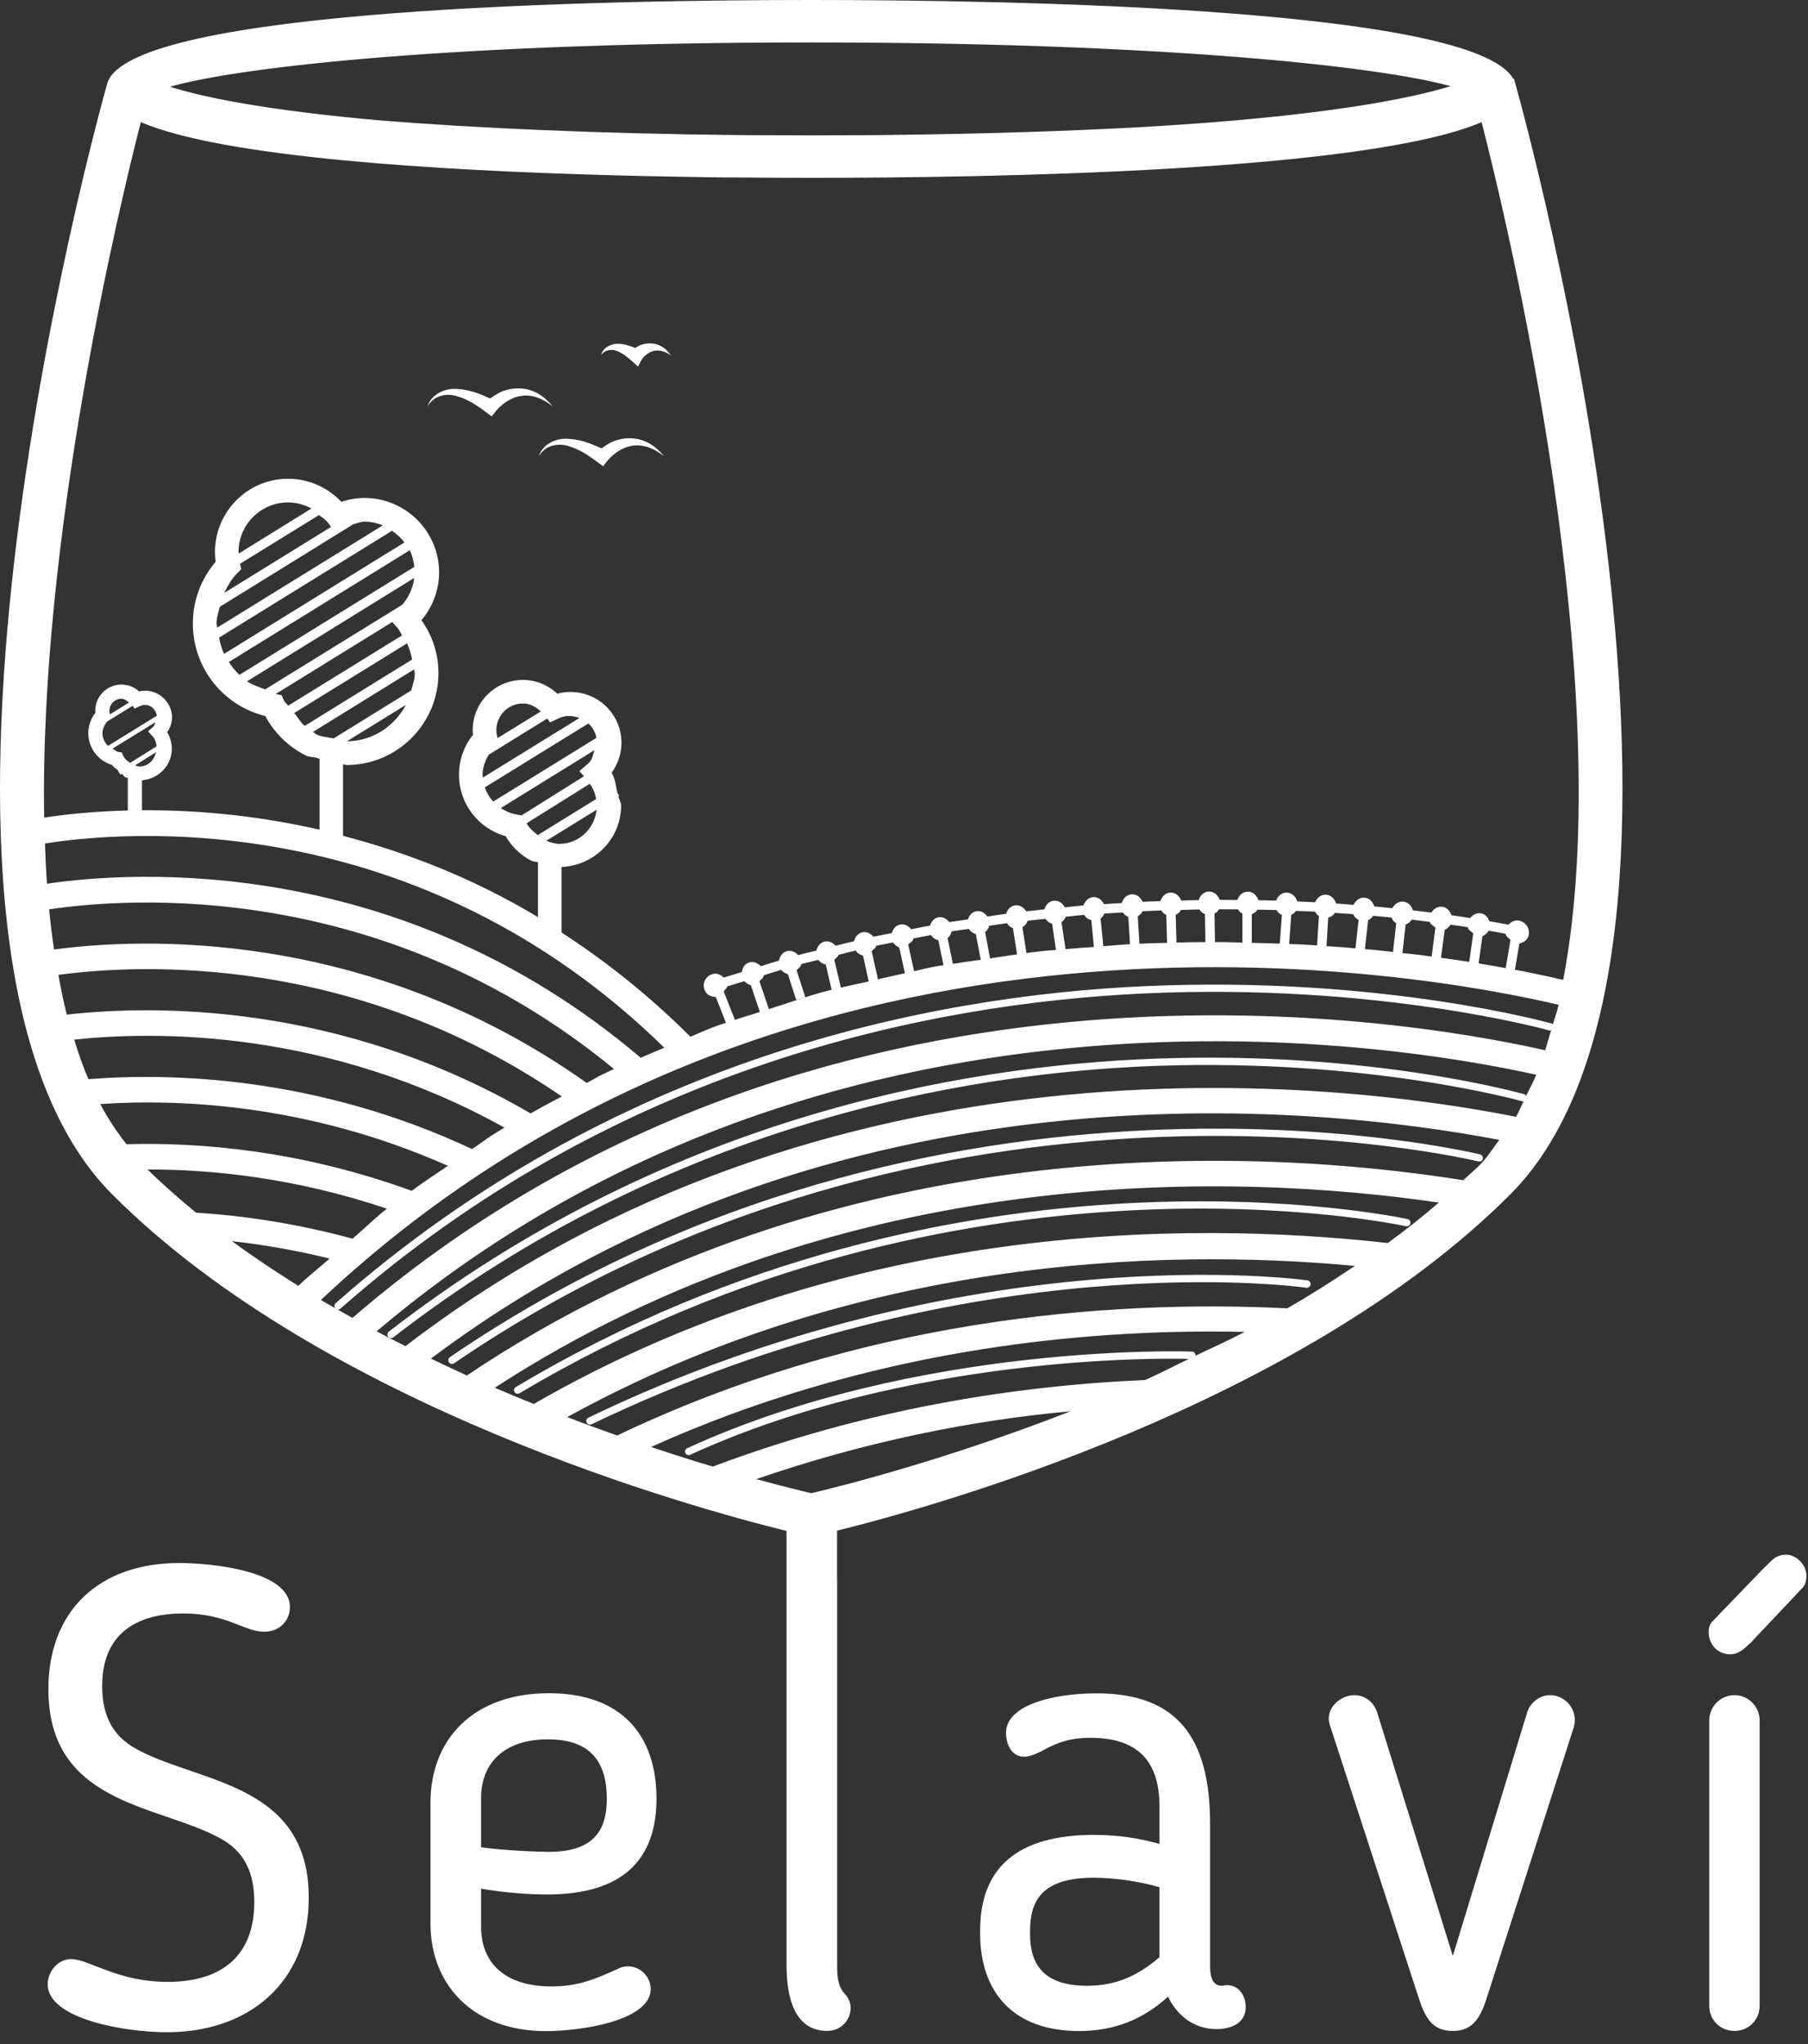 <svg width="69" height="78" viewBox="0 0 69 78" fill="none" xmlns="http://www.w3.org/2000/svg">
<rect x="0" y="0" width="69" height="78" fill="#333333" stroke="none"/>
<path fill-rule="evenodd" clip-rule="evenodd" d="M5.332 66.809C4.761 66.51 3.899 65.966 3.899 64.338C3.899 62.192 5.406 61.569 6.986 61.569C8.666 61.569 9.311 62.265 10.077 62.265C10.693 62.265 11.065 61.82 11.065 61.326C11.065 59.942 8.077 59.644 6.839 59.644C3.774 59.644 1.847 61.474 1.847 64.456C1.847 68.83 5.951 68.859 8.298 70.093C8.917 70.413 9.705 70.98 9.705 72.582C9.705 74.511 8.593 75.627 6.397 75.627C4.466 75.627 3.402 74.758 2.713 74.758C2.215 74.758 1.821 75.225 1.821 75.722C1.821 77.051 4.791 77.549 6.367 77.549C9.481 77.549 11.783 75.671 11.783 72.409C11.783 68.09 7.705 68.042 5.332 66.809Z" fill="white"/>
<path fill-rule="evenodd" clip-rule="evenodd" d="M20.88 72.292C23.82 72.292 25.054 70.912 25.054 68.636C25.054 66.192 23.698 64.612 20.954 64.612C18.014 64.612 16.429 66.416 16.429 68.784V73.404C16.429 75.731 18.039 77.506 20.832 77.506C22.166 77.506 24.833 77.112 24.833 75.897C24.833 75.455 24.465 75.035 23.971 75.035C23.794 75.035 23.673 75.083 23.625 75.109C22.759 75.503 22.092 75.801 21.053 75.801C19.274 75.801 18.36 74.91 18.36 73.526V72.071C19.226 72.219 20.139 72.292 20.88 72.292ZM18.36 68.611C18.36 67.23 19.299 66.372 20.906 66.372C22.339 66.372 23.157 67.031 23.157 68.636C23.157 69.649 22.833 70.665 20.954 70.665C20.46 70.665 19.274 70.613 18.36 70.492V68.611Z" fill="white"/>
<path fill-rule="evenodd" clip-rule="evenodd" d="M46.822 75.751C46.723 75.751 46.7 75.776 46.627 75.776C46.328 75.776 46.181 75.522 46.181 75.033V69.598C46.181 66.336 44.947 64.617 41.856 64.617C40.15 64.617 38.297 65.084 38.396 66.218C38.422 66.587 38.617 67.036 39.085 67.036C39.358 67.036 39.653 66.859 39.73 66.833C40.272 66.539 40.743 66.314 41.605 66.314C43.388 66.314 44.251 67.157 44.251 68.954V70.364C43.488 70.143 42.644 70.018 41.756 70.018C38.842 70.018 37.405 71.251 37.405 73.678V73.773C37.405 75.997 38.643 77.503 41.185 77.503C42.523 77.503 43.635 77.054 44.575 76.192C44.947 76.958 45.61 77.429 46.428 77.429C46.969 77.429 47.541 77.209 47.541 76.59C47.541 76.167 47.29 75.751 46.822 75.751ZM44.251 74.686C43.388 75.427 42.548 75.776 41.484 75.776C39.83 75.776 39.31 74.959 39.31 73.799V73.696C39.31 72.588 39.708 71.653 41.73 71.653C42.471 71.653 43.436 71.774 44.251 72.017V74.686Z" fill="white"/>
<path fill-rule="evenodd" clip-rule="evenodd" d="M59.151 64.686C58.779 64.686 58.407 64.955 58.286 65.331L55.445 74.638L52.553 65.331C52.406 64.911 52.059 64.686 51.691 64.686C51.12 64.686 50.553 65.224 50.751 65.824L54.185 76.369C54.458 77.157 54.778 77.499 55.445 77.499C56.09 77.499 56.432 77.157 56.705 76.347L60.065 65.898C60.238 65.25 59.745 64.686 59.151 64.686Z" fill="white"/>
<path fill-rule="evenodd" clip-rule="evenodd" d="M66.193 64.686C65.651 64.686 65.231 65.132 65.231 65.651V76.542C65.231 77.079 65.651 77.499 66.193 77.499C66.734 77.499 67.154 77.079 67.154 76.542V65.651C67.154 65.132 66.734 64.686 66.193 64.686Z" fill="white"/>
<path fill-rule="evenodd" clip-rule="evenodd" d="M68.174 59.326C67.728 59.326 67.606 59.573 67.26 59.893L65.333 61.892C65.234 62.018 65.208 62.143 65.208 62.264C65.208 62.78 65.58 63.126 66.026 63.126C66.343 63.126 66.519 62.956 66.814 62.684L68.818 60.56C68.914 60.438 68.94 60.261 68.94 60.144C68.94 59.672 68.52 59.326 68.174 59.326Z" fill="white"/>
<path fill-rule="evenodd" clip-rule="evenodd" d="M19.907 14.826C19.66 14.804 19.405 14.844 19.173 14.932C19.004 14.999 18.857 15.102 18.706 15.205C18.319 15.028 17.921 14.874 17.486 14.844C17 14.789 16.447 15.047 16.318 15.511C16.55 15.087 17.048 14.991 17.442 15.12C17.851 15.231 18.219 15.477 18.566 15.742L18.569 15.746L18.768 15.89L18.919 15.695C19.148 15.411 19.516 15.15 19.91 15.106C20.316 15.043 20.75 15.223 21.096 15.511C20.817 15.165 20.411 14.859 19.907 14.826Z" fill="white"/>
<path fill-rule="evenodd" clip-rule="evenodd" d="M23.42 16.837C23.25 16.903 23.107 17.006 22.956 17.109C22.569 16.933 22.171 16.774 21.733 16.749C21.246 16.69 20.694 16.947 20.568 17.411C20.797 16.992 21.294 16.896 21.692 17.021C22.097 17.135 22.469 17.382 22.812 17.643L22.816 17.647L23.018 17.791L23.169 17.599C23.394 17.316 23.763 17.054 24.157 17.006C24.566 16.944 24.997 17.128 25.343 17.411C25.067 17.065 24.658 16.763 24.153 16.73C23.906 16.704 23.656 16.749 23.42 16.837Z" fill="white"/>
<path fill-rule="evenodd" clip-rule="evenodd" d="M24.934 13.113C24.787 13.091 24.628 13.106 24.485 13.154C24.4 13.179 24.323 13.235 24.245 13.275C24.039 13.201 23.829 13.12 23.597 13.12C23.31 13.106 22.989 13.286 22.941 13.555C23.092 13.33 23.361 13.316 23.56 13.4C23.766 13.481 23.951 13.632 24.128 13.787V13.79L24.352 13.989L24.477 13.743C24.511 13.68 24.592 13.588 24.669 13.529C24.75 13.466 24.838 13.419 24.938 13.393C25.141 13.338 25.391 13.411 25.598 13.555C25.457 13.349 25.24 13.154 24.934 13.113Z" fill="white"/>
<path fill-rule="evenodd" clip-rule="evenodd" d="M17.134 51.989C17.164 52.026 17.204 52.048 17.248 52.048C17.278 52.048 17.307 52.04 17.329 52.022C35.857 39.371 56.216 44.272 56.419 44.319C56.496 44.338 56.57 44.297 56.589 44.22C56.607 44.146 56.563 44.073 56.485 44.051C56.283 44.003 35.806 39.066 17.171 51.786C17.105 51.838 17.094 51.919 17.134 51.989Z" fill="white"/>
<path fill-rule="evenodd" clip-rule="evenodd" d="M19.683 52.93C19.617 52.971 19.591 53.052 19.635 53.118C19.657 53.162 19.709 53.184 19.753 53.184C19.779 53.184 19.801 53.181 19.823 53.169C36.675 43.111 53.493 46.756 53.662 46.793C53.729 46.8 53.81 46.763 53.825 46.69C53.843 46.612 53.799 46.538 53.721 46.52C53.552 46.487 36.63 42.809 19.683 52.93Z" fill="white"/>
<path fill-rule="evenodd" clip-rule="evenodd" d="M22.389 54.28C22.415 54.332 22.463 54.361 22.515 54.361C22.537 54.361 22.559 54.358 22.577 54.35C37.086 47.358 49.73 49.118 49.859 49.14C49.932 49.148 50.006 49.093 50.017 49.015C50.025 48.941 49.973 48.868 49.896 48.857C49.77 48.842 37.049 47.071 22.456 54.096C22.386 54.129 22.356 54.214 22.389 54.28Z" fill="white"/>
<path fill-rule="evenodd" clip-rule="evenodd" d="M57.826 3.166C57.819 3.144 57.815 3.122 57.804 3.1L57.782 3.008L57.749 3.004C56.22 0.306 38.694 0 30.961 0C23.077 0 5.02 0.317 4.099 3.163L4.085 3.214C3.705 4.558 -5.045 36.258 4.291 45.585C12.411 53.707 26.577 57.573 30.018 58.419V74.98C30.018 77.2 30.961 77.499 31.576 77.499C32.07 77.499 32.464 77.105 32.464 76.611C32.464 76.416 32.365 76.239 32.295 76.144C31.996 75.846 31.948 75.522 31.948 74.98V60.36C31.948 60.352 31.945 60.341 31.945 60.33V58.408C35.459 57.543 49.548 53.666 57.631 45.585C66.963 36.258 58.213 4.558 57.837 3.214L57.826 3.166ZM30.961 1.62C44.191 1.62 52.562 2.515 55.361 3.288C53.84 3.755 50.509 4.451 43.59 4.849C40.779 5.004 37.537 5.11 33.857 5.151C33.654 5.155 33.459 5.158 33.256 5.158C32.759 5.162 32.243 5.162 31.731 5.162C31.473 5.162 31.223 5.166 30.961 5.166C30.718 5.166 30.486 5.162 30.25 5.162C29.69 5.162 29.126 5.162 28.585 5.158C28.459 5.158 28.341 5.155 28.22 5.155C22.73 5.099 18.184 4.886 14.636 4.606C10.02 4.205 7.655 3.682 6.487 3.31C9.217 2.529 17.617 1.62 30.961 1.62ZM1.716 32.187C4.715 31.712 15.893 30.721 25.354 39.981C25.052 40.113 24.749 40.227 24.451 40.364C15.262 32.551 5.035 33.243 1.793 33.722C1.756 33.221 1.734 32.702 1.716 32.187ZM5.061 26.933L5.138 27.039L5.341 26.944C5.647 26.8 5.941 27.017 5.986 27.312L4.121 28.464C3.996 28.335 3.911 28.173 3.911 27.978C3.911 27.809 3.989 27.658 4.096 27.529L5.061 26.933ZM4.177 27.124C4.177 26.87 4.383 26.664 4.634 26.664C4.748 26.664 4.836 26.737 4.921 26.811L4.195 27.26L4.188 27.227C4.18 27.186 4.177 27.157 4.177 27.124ZM5.934 27.558C5.905 27.614 5.908 27.68 5.857 27.724L5.65 27.908L5.835 28.111C5.927 28.21 5.96 28.346 5.978 28.479L4.965 29.112C4.862 29.042 4.759 28.961 4.707 28.843L4.648 28.715L4.508 28.692C4.424 28.674 4.368 28.608 4.295 28.567L5.934 27.558ZM5.956 28.703C5.886 29.005 5.654 29.248 5.33 29.248C5.267 29.248 5.212 29.226 5.153 29.208L5.956 28.703ZM9.206 21.719L9.161 21.513L12.175 19.654C12.293 19.749 12.429 19.823 12.525 19.956L12.636 20.106L8.557 22.625C8.683 22.363 8.83 22.106 9.036 21.892L9.206 21.719ZM9.103 21.064C9.103 20.018 9.954 19.171 10.996 19.171C11.313 19.171 11.619 19.26 11.888 19.403L9.11 21.123C9.11 21.104 9.103 21.082 9.103 21.064ZM13.487 20.003C13.627 19.97 13.77 19.904 13.91 19.904C14.161 19.904 14.393 19.963 14.61 20.047L8.288 23.95C8.285 23.895 8.263 23.847 8.263 23.796C8.263 23.571 8.336 23.365 8.388 23.155L13.487 20.003ZM14.957 20.257C15.145 20.379 15.303 20.523 15.436 20.699L8.55 24.952C8.458 24.756 8.403 24.55 8.358 24.333L14.957 20.257ZM15.638 20.997C15.734 21.192 15.786 21.406 15.812 21.631L9.139 25.751C8.981 25.603 8.848 25.445 8.734 25.261L15.638 20.997ZM15.808 22.054C15.764 22.433 15.601 22.779 15.355 23.074L10.119 26.307C9.884 26.215 9.633 26.141 9.43 25.997L15.808 22.054ZM14.968 23.737L15.152 23.939C15.233 24.031 15.285 24.142 15.347 24.245L10.996 26.929C10.956 26.859 10.878 26.818 10.845 26.745L10.746 26.527L10.521 26.483L14.968 23.737ZM15.535 24.55C15.62 24.745 15.686 24.952 15.73 25.165L11.63 27.698C11.464 27.566 11.365 27.371 11.228 27.209L15.535 24.55ZM15.804 25.544C15.804 25.592 15.83 25.637 15.83 25.684C15.83 25.924 15.752 26.13 15.694 26.347L12.735 28.177C12.51 28.133 12.275 28.122 12.068 28.019C12.02 27.997 11.987 27.952 11.943 27.93L15.804 25.544ZM15.491 26.899C15.053 27.713 14.224 28.28 13.24 28.287L15.491 26.899ZM20.885 27.419L20.991 27.566L21.33 27.407C21.599 27.279 21.868 27.308 22.111 27.4L18.435 29.668C18.431 29.631 18.416 29.602 18.416 29.561C18.416 29.282 18.516 29.031 18.656 28.796L20.885 27.419ZM18.943 27.857C18.943 27.301 19.396 26.844 19.956 26.844C20.218 26.844 20.45 26.966 20.638 27.15L18.987 28.166L18.969 28.078C18.95 28 18.943 27.927 18.943 27.857ZM22.458 27.606C22.616 27.753 22.719 27.938 22.764 28.155L18.822 30.588C18.681 30.434 18.571 30.25 18.501 30.047L22.458 27.606ZM22.686 28.626C22.631 28.799 22.605 28.994 22.458 29.127L22.111 29.425L22.288 29.62L19.905 31.115L19.684 31.075C19.47 31.034 19.286 30.946 19.113 30.835L22.686 28.626ZM22.509 29.907C22.635 30.084 22.716 30.276 22.753 30.489L20.524 31.866C20.354 31.737 20.199 31.601 20.096 31.417L22.509 29.907ZM22.771 30.898C22.686 31.627 22.093 32.201 21.345 32.201C21.172 32.201 21.014 32.142 20.852 32.083L22.771 30.898ZM1.874 34.701C4.862 34.252 14.585 33.523 23.43 40.791C23.272 40.864 23.117 40.938 22.959 41.016C22.767 41.108 22.583 41.229 22.392 41.325C13.992 35.371 5.278 35.798 2.062 36.233C1.988 35.732 1.926 35.224 1.874 34.701ZM2.228 37.201C5.271 36.789 13.45 36.369 21.441 41.84C21.043 42.05 20.645 42.26 20.251 42.488C12.941 38.221 5.787 38.35 2.548 38.718C2.423 38.228 2.324 37.72 2.228 37.201ZM2.832 39.672C5.93 39.337 12.477 39.267 19.253 43.029C19.227 43.048 19.201 43.055 19.172 43.074C19.046 43.151 18.921 43.232 18.796 43.309C18.53 43.475 18.276 43.681 18.015 43.847C12.083 41.067 6.52 40.931 3.374 41.181C3.171 40.706 2.994 40.198 2.832 39.672ZM3.827 42.131C6.815 41.925 11.77 42.124 17.094 44.487C16.629 44.8 16.169 45.106 15.712 45.441C11.472 43.895 7.596 43.582 4.829 43.663C4.46 43.195 4.121 42.691 3.827 42.131ZM5.632 44.627C8.089 44.62 11.28 44.948 14.765 46.122C14.319 46.472 13.892 46.895 13.454 47.267C11.284 46.678 9.268 46.383 7.485 46.277C6.84 45.747 6.218 45.202 5.632 44.627ZM8.856 47.363C10.024 47.492 11.273 47.705 12.58 48.026C12.182 48.375 11.774 48.696 11.383 49.068C10.521 48.526 9.67 47.963 8.856 47.363ZM30.961 56.98C30.611 56.899 29.874 56.718 28.861 56.442C32.998 55.017 37.073 54.196 40.853 53.854C35.997 55.75 31.948 56.748 30.961 56.98ZM45.602 51.744C45.606 51.73 45.624 51.733 45.628 51.722C45.628 51.645 45.565 51.579 45.492 51.575C45.385 51.571 35.047 51.214 26.223 55.264C26.153 55.297 26.124 55.378 26.157 55.448C26.179 55.5 26.23 55.529 26.282 55.529C26.3 55.529 26.319 55.526 26.341 55.514C34.689 51.685 44.405 51.825 45.377 51.855C44.821 52.116 44.261 52.414 43.705 52.661C38.683 52.875 32.976 53.791 27.203 55.964C26.485 55.75 25.696 55.5 24.845 55.216C32.91 51.579 41.052 50.68 47.499 50.824C46.866 51.163 46.236 51.439 45.602 51.744ZM49.128 49.925C42.113 49.579 32.763 50.378 23.552 54.778C22.937 54.557 22.299 54.329 21.647 54.075C32.623 48.029 44.128 47.602 51.707 48.306C50.863 48.876 50.005 49.421 49.128 49.925ZM52.963 47.433C45.123 46.557 32.343 46.671 20.372 53.574C19.883 53.379 19.389 53.173 18.884 52.956C32.287 44.241 47.194 44.76 54.912 45.89C54.289 46.428 53.637 46.94 52.963 47.433ZM56.485 44.443C56.282 44.649 56.054 44.837 55.844 45.036C48.107 43.806 32.051 42.937 17.816 52.488C17.359 52.278 16.902 52.061 16.445 51.844C31.889 40.257 50.178 42.153 57.218 43.497C56.979 43.817 56.761 44.167 56.485 44.443ZM58.239 41.825C58.22 41.807 58.231 41.774 58.202 41.763C58.147 41.748 52.337 40.091 44.125 40.397C36.546 40.669 25.313 42.694 14.842 50.813C14.78 50.861 14.769 50.949 14.813 51.008C14.842 51.045 14.883 51.063 14.924 51.063C14.953 51.063 14.986 51.052 15.008 51.034C25.424 42.967 36.587 40.946 44.125 40.673C52.289 40.386 58.069 42.017 58.125 42.032C58.136 42.035 58.136 42.017 58.147 42.021C58.047 42.216 57.966 42.433 57.859 42.617C50.926 41.24 31.602 39.002 15.473 51.369C15.104 51.185 14.739 50.993 14.375 50.802C31.399 36.365 52.797 39.716 58.629 41.012C58.511 41.299 58.368 41.557 58.239 41.825ZM58.968 40.077C53.21 38.777 31.009 35.15 13.45 50.29C13.236 50.176 13.023 50.047 12.809 49.925C12.835 49.951 12.868 49.97 12.905 49.97C12.938 49.97 12.971 49.955 12.997 49.933C23.5 40.677 35.489 38.287 43.69 37.908C52.587 37.499 59.09 39.307 59.153 39.329C59.175 39.333 59.178 39.303 59.2 39.3C59.119 39.557 59.053 39.826 58.968 40.077ZM59.256 39.108C59.241 39.093 59.252 39.064 59.23 39.06C59.164 39.038 52.646 37.223 43.69 37.632C35.434 38.004 23.375 40.412 12.812 49.727C12.754 49.775 12.746 49.867 12.802 49.922C12.617 49.815 12.429 49.719 12.249 49.605C30.331 32.595 54.592 37.186 59.484 38.343C59.422 38.611 59.333 38.85 59.256 39.108ZM30.401 37.024C30.467 36.951 30.567 36.895 30.578 36.789C30.795 36.73 31.012 36.686 31.23 36.627C31.3 36.726 31.403 36.781 31.514 36.807L31.738 37.768C31.657 37.79 31.576 37.809 31.495 37.831C30.784 38.019 30.062 38.28 29.344 38.508L28.983 37.444C29.045 37.37 29.137 37.315 29.152 37.216C29.369 37.146 29.594 37.072 29.811 37.01C29.881 37.094 29.97 37.146 30.069 37.175L30.386 38.158L30.733 38.052L30.401 37.024ZM29.001 38.615C28.684 38.722 28.367 38.806 28.047 38.917L27.619 37.834C27.66 37.764 27.741 37.728 27.748 37.643C27.969 37.573 28.187 37.51 28.408 37.44C28.474 37.518 28.562 37.569 28.655 37.595L29.001 38.615ZM31.841 36.63C31.889 36.56 31.982 36.527 31.996 36.439C32.214 36.384 32.435 36.321 32.652 36.273C32.722 36.376 32.825 36.435 32.936 36.465L33.153 37.452C32.799 37.532 32.449 37.599 32.092 37.687L31.841 36.63ZM33.267 36.299C33.326 36.225 33.422 36.189 33.437 36.089C33.654 36.045 33.868 36.008 34.081 35.964C34.14 36.056 34.225 36.115 34.317 36.156L34.535 37.139C34.192 37.209 33.849 37.293 33.507 37.37L33.267 36.299ZM34.66 36.041C34.741 35.968 34.844 35.92 34.862 35.809C35.087 35.765 35.312 35.721 35.529 35.681C35.599 35.787 35.688 35.85 35.809 35.876L36.008 36.833C35.92 36.848 35.831 36.855 35.739 36.873C35.658 36.888 35.577 36.907 35.496 36.921C35.297 36.958 35.087 37.017 34.885 37.061L34.66 36.041ZM36.163 35.795C36.248 35.728 36.296 35.647 36.314 35.541C36.539 35.504 36.756 35.478 36.977 35.445C37.04 35.548 37.125 35.611 37.239 35.64L37.43 36.623C37.073 36.678 36.723 36.719 36.366 36.781L36.163 35.795ZM37.596 35.566C37.677 35.504 37.725 35.43 37.751 35.327C37.979 35.298 38.208 35.257 38.432 35.228C38.488 35.32 38.554 35.382 38.657 35.415L38.816 36.42C38.477 36.461 38.127 36.524 37.784 36.572L37.596 35.566ZM39.018 35.382C39.118 35.323 39.18 35.246 39.217 35.136C39.446 35.106 39.67 35.084 39.903 35.062C39.962 35.158 40.042 35.217 40.153 35.25L40.3 36.248C40.157 36.262 40.02 36.266 39.877 36.281C39.685 36.303 39.486 36.328 39.291 36.351C39.25 36.354 39.21 36.365 39.173 36.369L39.018 35.382ZM40.51 35.187C40.588 35.136 40.636 35.073 40.669 34.985C40.901 34.962 41.148 34.929 41.376 34.911C41.439 35.018 41.527 35.08 41.649 35.114L41.748 36.137C41.387 36.159 41.03 36.185 40.665 36.218L40.51 35.187ZM42.002 35.047C42.072 34.999 42.113 34.941 42.146 34.859C42.382 34.845 42.618 34.834 42.85 34.819C42.905 34.9 42.968 34.948 43.06 34.988L43.126 36.03C43.104 36.03 43.082 36.03 43.056 36.034C42.747 36.049 42.422 36.086 42.106 36.104L42.002 35.047ZM44.541 35.982C44.298 35.99 44.066 35.986 43.819 35.997C43.708 36.001 43.594 36.005 43.484 36.012L43.421 34.962C43.509 34.915 43.565 34.856 43.605 34.771C43.848 34.76 44.08 34.753 44.32 34.742C44.364 34.823 44.423 34.87 44.508 34.911L44.541 35.979C44.25 35.986 43.974 35.986 43.679 35.997C43.974 35.986 44.25 35.99 44.541 35.982ZM44.898 35.968L44.869 34.907C44.961 34.867 45.024 34.812 45.068 34.723C45.304 34.716 45.547 34.709 45.775 34.705C45.827 34.789 45.893 34.841 45.985 34.882L46.004 35.946C45.646 35.946 45.27 35.96 44.898 35.968ZM46.004 35.957V35.96C45.642 35.96 45.27 35.968 44.902 35.975C45.27 35.968 45.642 35.957 46.004 35.957ZM46.368 35.946L46.35 34.863C46.427 34.819 46.479 34.771 46.519 34.697C46.77 34.697 47.006 34.701 47.249 34.701C47.289 34.775 47.341 34.823 47.415 34.863V35.968C47.135 35.96 46.866 35.949 46.578 35.949C46.508 35.949 46.435 35.953 46.368 35.953V35.949H46.427C46.409 35.949 46.387 35.946 46.368 35.946ZM47.772 35.979V34.885C47.868 34.848 47.938 34.797 47.989 34.712C48.233 34.716 48.479 34.719 48.719 34.727C48.763 34.815 48.829 34.87 48.922 34.911L48.84 36.008C48.656 36.001 48.479 35.997 48.295 35.99C48.122 35.986 47.945 35.982 47.772 35.979ZM49.198 36.023L49.279 34.907C49.356 34.874 49.411 34.83 49.459 34.76C49.703 34.767 49.957 34.775 50.189 34.789C50.226 34.863 50.27 34.911 50.336 34.959L50.263 36.078C50.075 36.067 49.898 36.052 49.706 36.041C49.54 36.034 49.367 36.03 49.198 36.023ZM50.624 36.104L50.69 35.014C50.8 34.985 50.882 34.929 50.944 34.837C51.184 34.848 51.416 34.867 51.644 34.885C51.685 34.985 51.751 35.051 51.85 35.102L51.729 36.189C51.593 36.178 51.464 36.163 51.327 36.152C51.099 36.137 50.856 36.122 50.624 36.104ZM52.09 36.218L52.212 35.114C52.3 35.077 52.355 35.022 52.407 34.944C52.654 34.966 52.875 34.992 53.107 35.014C53.144 35.114 53.199 35.18 53.284 35.231L53.162 36.325C52.952 36.303 52.749 36.277 52.528 36.255C52.388 36.24 52.234 36.229 52.09 36.218ZM53.523 36.369L53.645 35.276C53.748 35.242 53.822 35.184 53.877 35.091C54.127 35.121 54.337 35.15 54.566 35.18C54.599 35.286 54.702 35.327 54.783 35.393L54.636 36.502C54.429 36.472 54.227 36.446 54.009 36.42C53.855 36.402 53.685 36.384 53.523 36.369ZM54.993 36.546L55.137 35.482C55.225 35.438 55.303 35.375 55.354 35.283C55.597 35.316 55.807 35.349 56.017 35.382C56.036 35.493 56.142 35.541 56.224 35.614L56.072 36.704C55.726 36.653 55.369 36.601 54.993 36.546ZM56.43 36.763L56.574 35.725C56.669 35.684 56.758 35.614 56.813 35.515C57.078 35.559 57.296 35.599 57.458 35.633C57.469 35.743 57.576 35.787 57.646 35.865L57.462 36.943C57.31 36.918 57.174 36.888 57.019 36.862C56.828 36.829 56.633 36.796 56.43 36.763ZM59.657 37.392C59.348 37.319 58.99 37.238 58.552 37.15C58.427 37.127 58.312 37.098 58.18 37.072C58.069 37.054 57.937 37.028 57.815 37.006L57.985 36.005C58.154 35.964 58.301 35.865 58.342 35.684C58.394 35.43 58.231 35.187 57.981 35.132C57.819 35.095 57.675 35.172 57.568 35.286C57.392 35.25 57.145 35.209 56.839 35.154C56.784 35.007 56.684 34.882 56.518 34.852C56.349 34.823 56.209 34.907 56.106 35.032C55.881 34.999 55.656 34.962 55.391 34.922C55.336 34.767 55.229 34.631 55.048 34.602C54.864 34.576 54.72 34.679 54.625 34.823C54.389 34.793 54.175 34.767 53.921 34.738C53.866 34.569 53.752 34.429 53.564 34.407C53.372 34.385 53.225 34.499 53.136 34.657C52.908 34.635 52.69 34.609 52.447 34.587C52.392 34.418 52.274 34.274 52.086 34.256C51.891 34.233 51.74 34.362 51.655 34.528C51.438 34.51 51.217 34.495 50.992 34.477C50.933 34.3 50.804 34.156 50.609 34.142C50.414 34.127 50.266 34.259 50.189 34.429C49.968 34.418 49.732 34.41 49.507 34.399C49.452 34.219 49.312 34.068 49.109 34.06C48.914 34.057 48.77 34.193 48.7 34.366C48.479 34.359 48.251 34.359 48.026 34.351C47.964 34.175 47.827 34.027 47.628 34.027C47.426 34.024 47.286 34.164 47.219 34.344C46.995 34.34 46.777 34.337 46.549 34.337C46.483 34.16 46.339 34.02 46.14 34.02C45.941 34.024 45.805 34.167 45.742 34.348C45.525 34.351 45.304 34.359 45.083 34.362C45.009 34.193 44.869 34.057 44.67 34.06C44.478 34.068 44.346 34.208 44.283 34.385C44.058 34.392 43.834 34.399 43.605 34.41C43.524 34.241 43.384 34.112 43.185 34.127C42.994 34.142 42.865 34.285 42.809 34.462C42.585 34.473 42.36 34.484 42.132 34.502C42.05 34.34 41.907 34.222 41.715 34.233C41.527 34.252 41.409 34.388 41.347 34.55C41.118 34.569 40.875 34.602 40.639 34.624C40.551 34.465 40.404 34.351 40.212 34.373C40.024 34.392 39.91 34.535 39.855 34.701C39.626 34.731 39.398 34.749 39.166 34.775C39.07 34.631 38.926 34.528 38.746 34.547C38.562 34.569 38.451 34.705 38.396 34.87C38.16 34.9 37.92 34.941 37.681 34.974C37.585 34.841 37.445 34.745 37.272 34.771C37.099 34.797 36.992 34.929 36.937 35.084C36.701 35.121 36.469 35.15 36.229 35.187C36.126 35.062 35.986 34.974 35.813 35.003C35.647 35.036 35.544 35.165 35.492 35.32C35.253 35.36 35.014 35.415 34.774 35.46C34.671 35.334 34.527 35.246 34.354 35.279C34.181 35.312 34.081 35.449 34.034 35.607C33.798 35.655 33.569 35.691 33.334 35.743C33.223 35.622 33.076 35.537 32.906 35.577C32.733 35.618 32.637 35.758 32.593 35.916C32.361 35.968 32.125 36.034 31.889 36.089C31.779 35.971 31.631 35.89 31.462 35.931C31.293 35.975 31.2 36.115 31.156 36.273C30.924 36.332 30.696 36.38 30.464 36.446C30.349 36.325 30.195 36.248 30.025 36.299C29.852 36.347 29.764 36.494 29.727 36.656C29.498 36.722 29.266 36.8 29.038 36.87C28.92 36.752 28.769 36.675 28.596 36.726C28.422 36.778 28.338 36.925 28.312 37.094C28.08 37.164 27.852 37.23 27.619 37.304C27.502 37.19 27.343 37.116 27.174 37.175C26.927 37.256 26.798 37.521 26.883 37.761C26.945 37.952 27.126 38.041 27.317 38.044L27.704 39.027C27.689 39.031 27.678 39.035 27.664 39.042C27.516 39.09 27.369 39.141 27.221 39.197C26.93 39.303 26.639 39.443 26.348 39.561C24.742 37.956 23.088 36.66 21.43 35.581V33.081C22.686 33.033 23.703 32.01 23.703 30.739C23.703 30.614 23.622 30.508 23.6 30.386L23.633 30.368L23.559 30.246C23.5 29.988 23.482 29.716 23.342 29.488C23.581 29.156 23.718 28.759 23.718 28.346C23.718 27.275 22.848 26.406 21.776 26.406C21.603 26.406 21.437 26.424 21.268 26.472C20.914 26.137 20.446 25.946 19.956 25.946C18.899 25.946 18.04 26.804 18.04 27.857C18.04 27.919 18.044 27.978 18.052 28.041C17.705 28.471 17.517 29.002 17.517 29.561C17.517 30.666 18.25 31.616 19.297 31.907C19.529 32.312 19.875 32.643 20.295 32.853C20.369 32.886 20.454 32.875 20.531 32.904V34.996C17.989 33.471 15.461 32.514 13.092 31.896V29.164C13.14 29.164 13.177 29.193 13.225 29.193C15.156 29.193 16.733 27.621 16.733 25.684C16.733 24.959 16.504 24.252 16.084 23.667C16.515 23.155 16.758 22.511 16.758 21.844C16.758 20.279 15.48 19.002 13.91 19.002C13.616 19.002 13.317 19.053 13.026 19.149C12.503 18.593 11.766 18.269 10.996 18.269C9.456 18.269 8.204 19.521 8.204 21.064C8.204 21.185 8.211 21.31 8.229 21.439C7.666 22.098 7.36 22.923 7.36 23.796C7.36 25.478 8.509 26.925 10.123 27.323C10.469 27.967 11.007 28.494 11.663 28.825C11.81 28.899 11.984 28.884 12.138 28.935L12.153 28.961L12.179 28.947C12.182 28.947 12.19 28.947 12.194 28.95V31.66C9.633 31.075 7.301 30.905 5.418 30.92V29.775C6.052 29.723 6.557 29.212 6.557 28.567C6.557 28.346 6.494 28.129 6.38 27.941C6.498 27.776 6.564 27.573 6.564 27.371C6.564 26.726 5.934 26.229 5.308 26.384C5.124 26.218 4.884 26.122 4.634 26.122C4.085 26.122 3.635 26.572 3.635 27.124C3.635 27.153 3.635 27.179 3.639 27.201C3.466 27.422 3.37 27.698 3.37 27.978C3.37 28.545 3.746 29.031 4.276 29.189C4.331 29.282 4.431 29.326 4.505 29.399L4.497 29.407L4.593 29.558L4.641 29.528C4.696 29.565 4.726 29.631 4.785 29.661C4.814 29.679 4.847 29.672 4.877 29.683V30.927C3.48 30.964 2.408 31.089 1.686 31.2C1.498 20.552 4.578 7.754 5.374 4.661C8.498 5.998 16.578 6.506 23.453 6.69C23.736 6.697 24.027 6.705 24.322 6.712C24.377 6.712 24.429 6.712 24.484 6.716C25.309 6.734 26.168 6.749 27.059 6.763C27.255 6.763 27.454 6.767 27.645 6.771H28.073C29.13 6.782 30.106 6.786 30.961 6.786C37.755 6.786 52.127 6.554 56.544 4.661C57.52 8.453 61.798 26.251 59.657 37.392Z" fill="white"/>
</svg>
